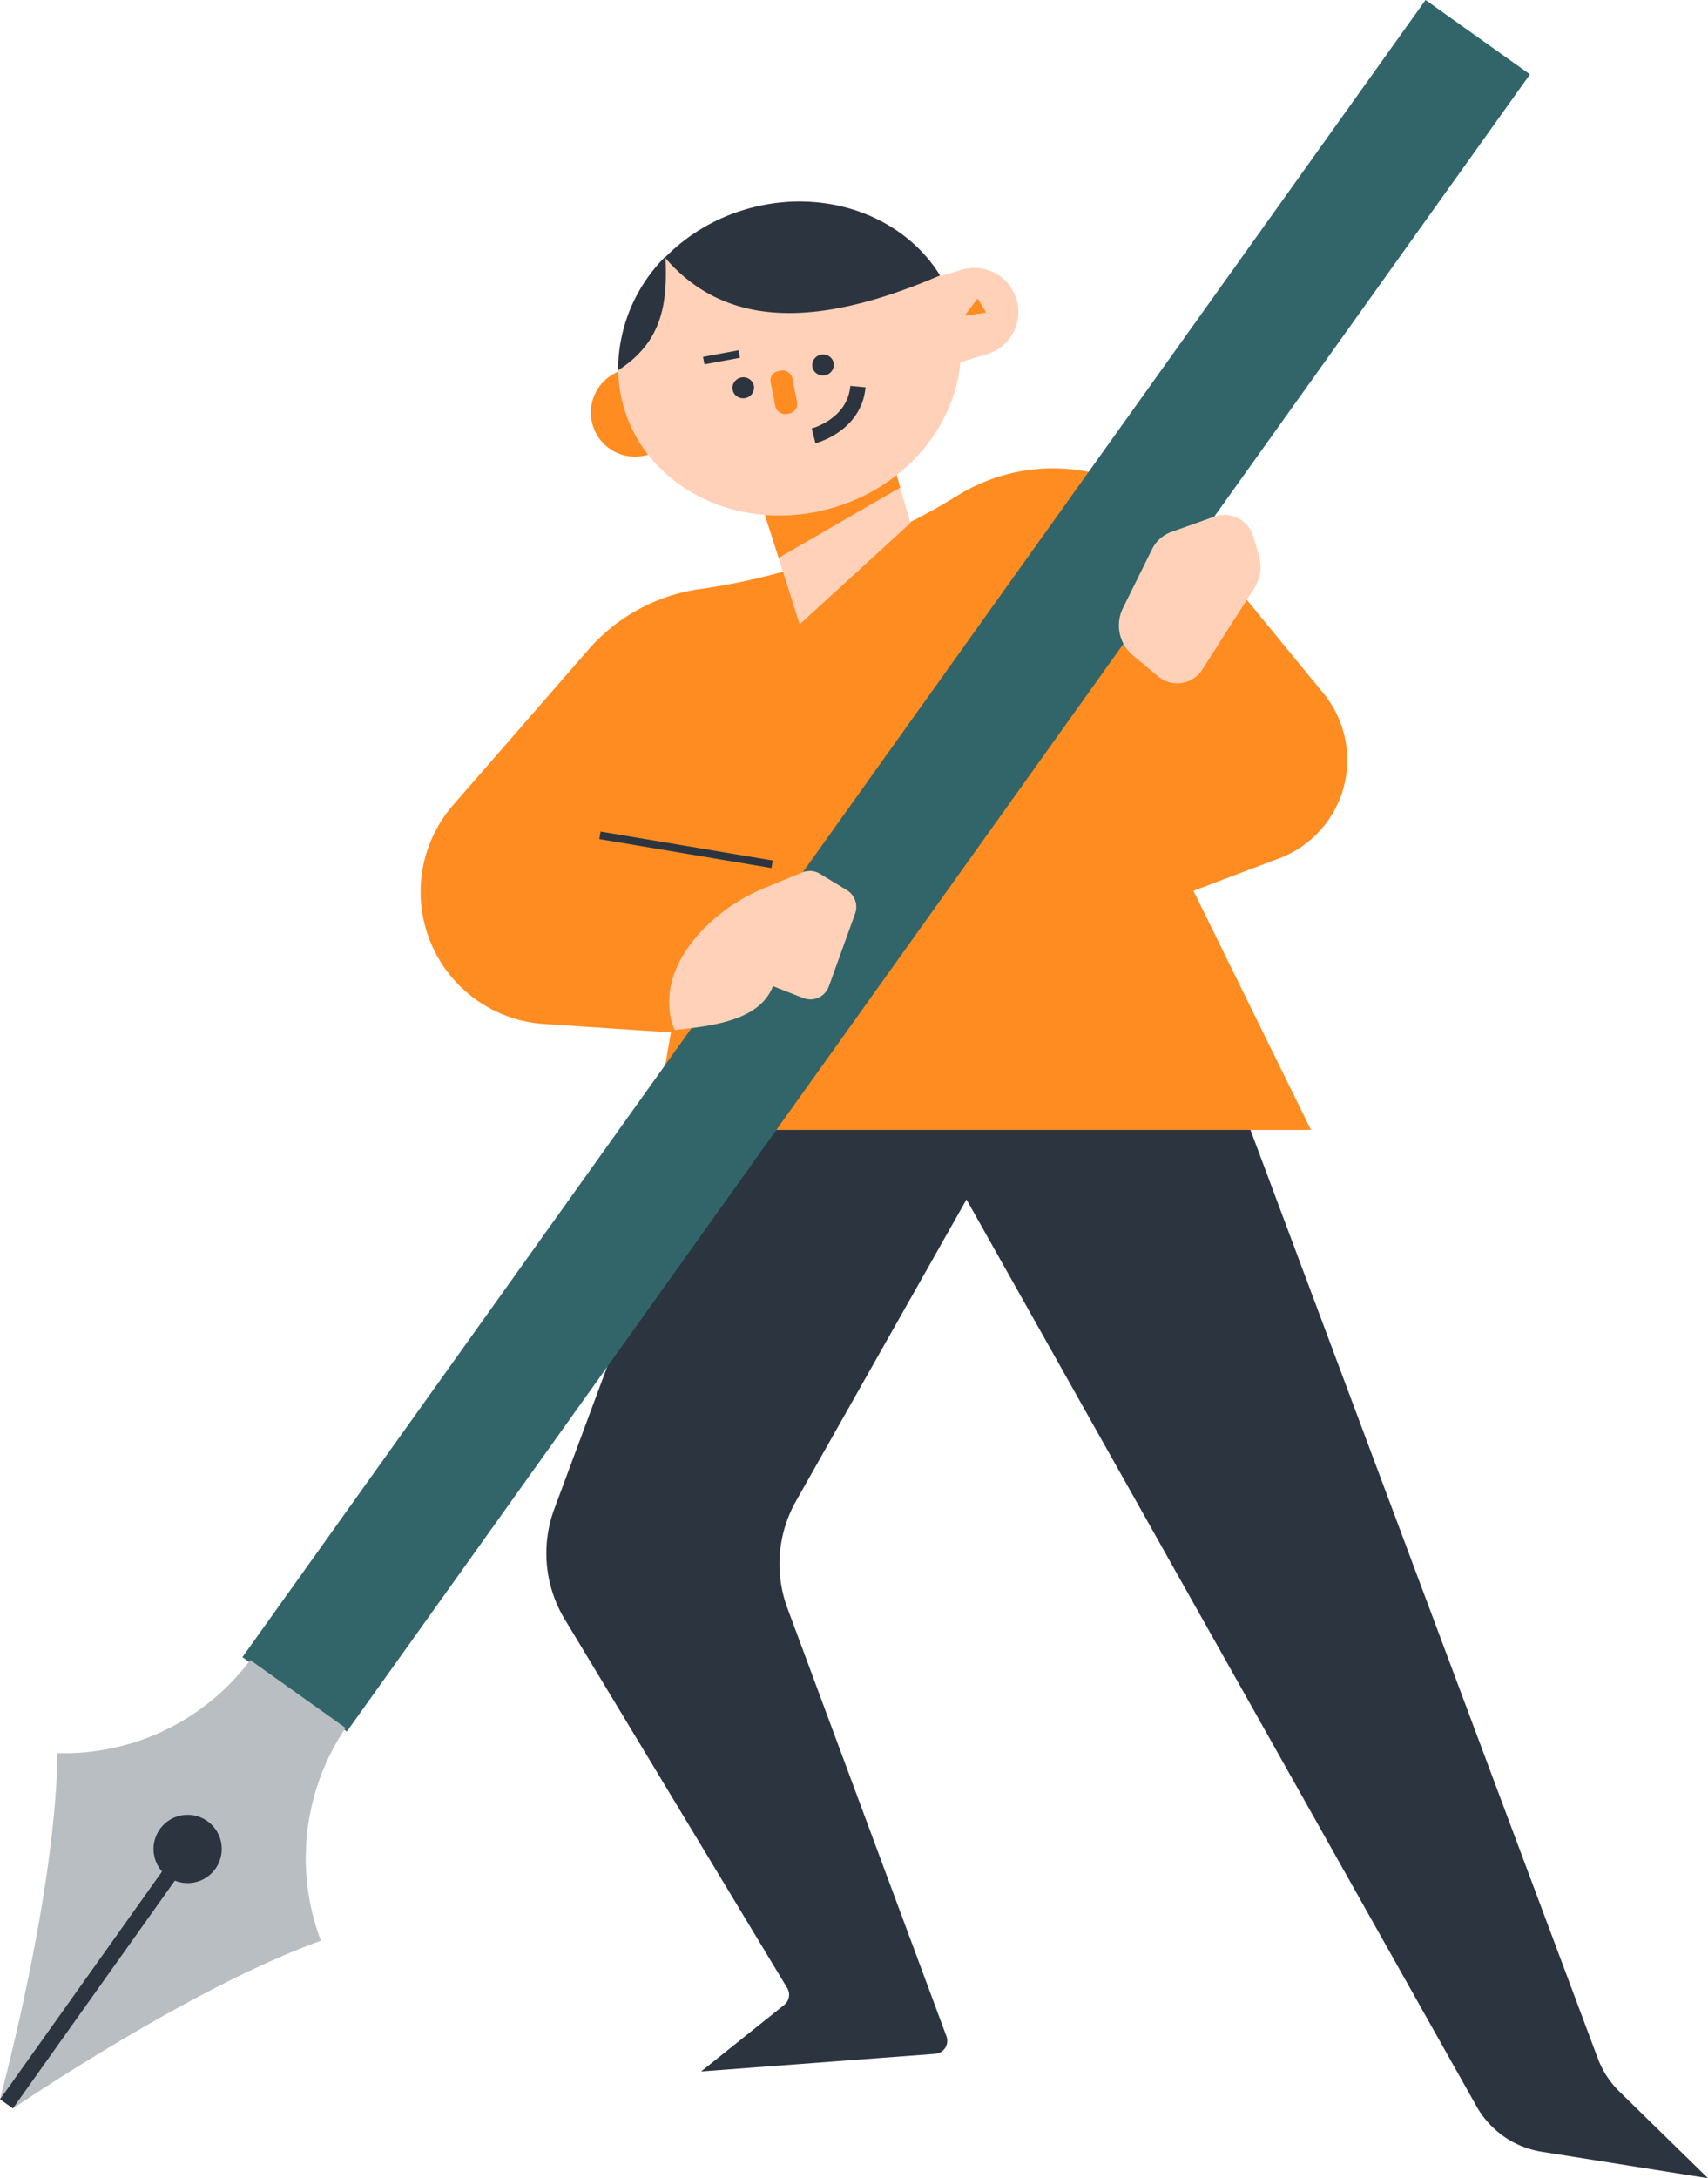 <svg id="front" xmlns="http://www.w3.org/2000/svg" viewBox="0 0 223.868 285.325">
  <g id="Group_455" data-name="Group 455">
    <path id="Path_405" data-name="Path 405" d="M1408.782,280.894l-22.351,60.066a16.707,16.707,0,0,0,1.355,14.461l29.165,48.314a1.711,1.711,0,0,1-.4,2.219l-10.888,8.71,30.684-2.309a1.71,1.71,0,0,0,1.474-2.3L1416.986,354a16.707,16.707,0,0,1,1.117-14.047l22.344-39.508L1507.3,419.231a11.975,11.975,0,0,0,8.552,5.952l21.782,3.465-11.6-11.345a11.975,11.975,0,0,1-2.842-4.362L1472.1,276.457Z" transform="translate(-1313.77 -143.323)" fill="#2c353f"/>
    <path id="Path_406" data-name="Path 406" d="M1484.437,221.988l-17.026-20.763a23.8,23.8,0,0,0-30.923-5.154h0a84.565,84.565,0,0,1-12.837,6.5l-1.1.445a84.6,84.6,0,0,1-19.672,5.288l-.2.027a23.805,23.805,0,0,0-14.584,7.932l-17.727,20.352a17.336,17.336,0,0,0,11.925,28.683l16.62,1.1-2.246,12.775H1482.8l-15.4-31.318,11.275-4.272A13.76,13.76,0,0,0,1484.437,221.988Z" transform="translate(-1310.975 -131.165)" fill="#ff8c21"/>
    <g id="Group_452" data-name="Group 452" transform="translate(75.926 20.928)">
      <g id="Group_450" data-name="Group 450" transform="translate(0 0)">
        <g id="Group_449" data-name="Group 449" transform="translate(0)">
          <path id="Path_407" data-name="Path 407" d="M1401.038,175.838l-4.5,1.355a5.778,5.778,0,1,0,3.334,11.055l4.5-1.355S1401.258,175.43,1401.038,175.838Z" transform="translate(-1390.687 -149.676)" fill="#ff8c21"/>
          <path id="Path_408" data-name="Path 408" d="M1437.813,199.391,1423.3,212.655l-5.378-16.869,17.336-5.229Z" transform="translate(-1394.409 -151.809)" fill="#ffd1b8"/>
          <path id="Path_409" data-name="Path 409" d="M1435.258,190.557l-17.336,5.229,2.622,8.17,15.934-9.216Z" transform="translate(-1394.409 -151.809)" fill="#ff8c21"/>
          <ellipse id="Ellipse_98" data-name="Ellipse 98" cx="22.642" cy="20.365" rx="22.642" ry="20.365" transform="translate(0 13.076) rotate(-16.784)" fill="#ffd1b8"/>
          <path id="Path_410" data-name="Path 410" d="M1443.5,163.487l4.495-1.356a5.778,5.778,0,1,1,3.334,11.055l-4.5,1.356S1443.093,163.269,1443.5,163.487Z" transform="translate(-1398.109 -147.653)" fill="#ffd1b8"/>
          <path id="Path_411" data-name="Path 411" d="M1451.187,166.485l-1.726,2.275,2.835-.416Z" transform="translate(-1398.977 -148.323)" fill="#ff8c21"/>
          <g id="Group_448" data-name="Group 448" transform="translate(19.841 25.258)">
            <ellipse id="Ellipse_99" data-name="Ellipse 99" cx="1.417" cy="1.378" rx="1.417" ry="1.378" transform="matrix(0.982, -0.19, 0.19, 0.982, 0, 3.527)" fill="#2c353f"/>
            <ellipse id="Ellipse_100" data-name="Ellipse 100" cx="1.417" cy="1.378" rx="1.417" ry="1.378" transform="matrix(0.982, -0.19, 0.19, 0.982, 10.453, 0.539)" fill="#2c353f"/>
            <rect id="Rectangle_246" data-name="Rectangle 246" width="2.9" height="5.717" rx="1.239" transform="translate(5.005 2.67) rotate(-10.966)" fill="#ff8c21"/>
            <path id="Path_412" data-name="Path 412" d="M1426.34,186.442s5.345-1.351,5.813-6.449" transform="translate(-1415.469 -175.537)" fill="none" stroke="#2c353f" stroke-miterlimit="10" stroke-width="2"/>
          </g>
        </g>
      </g>
      <g id="Group_451" data-name="Group 451" transform="translate(5.094 5.466)">
        <path id="Path_413" data-name="Path 413" d="M1414.007,152.71a24.435,24.435,0,0,0-10.445,6.272c8.447,9.876,21.228,8.709,36.047,2.344C1434.751,153.424,1424.248,149.622,1414.007,152.71Z" transform="translate(-1397.423 -151.638)" fill="#2c353f"/>
        <path id="Path_414" data-name="Path 414" d="M1402.586,160.066a21,21,0,0,0-6.2,14.9C1402.343,171.16,1402.85,165.936,1402.586,160.066Z" transform="translate(-1396.383 -152.859)" fill="#2c353f"/>
      </g>
    </g>
    <g id="Group_454" data-name="Group 454">
      <path id="Path_415" data-name="Path 415" d="M1352.487,347.585l-13.689-9.742,155.07-217.069,13.69,9.742Z" transform="translate(-1307.023 -120.774)" fill="#31656a"/>
      <g id="Group_453" data-name="Group 453" transform="translate(0 217.451)">
        <path id="Path_416" data-name="Path 416" d="M1322.586,397.217a4.479,4.479,0,1,1,1.977,6.739l-21.229,29.831c6.635-4.439,25.4-16.551,40.365-21.969a30.5,30.5,0,0,1,3.239-27.875l-12.491-8.889a30.5,30.5,0,0,1-25.274,12.194c-.214,15.919-5.512,37.616-7.532,45.336l21.229-29.832A4.473,4.473,0,0,1,1322.586,397.217Z" transform="translate(-1301.641 -375.055)" fill="#b9bec2"/>
        <path id="Path_417" data-name="Path 417" d="M1303.334,437.222l21.229-29.831a4.479,4.479,0,1,0-1.693-1.2l-21.229,29.832Z" transform="translate(-1301.641 -378.49)" fill="#2c353f"/>
      </g>
    </g>
    <path id="Path_418" data-name="Path 418" d="M1404.948,275.011s-3.319-6.139,4.007-13.482a24.23,24.23,0,0,1,8-5.223l4.7-1.931a2.578,2.578,0,0,1,2.314.181l3.519,2.137a2.575,2.575,0,0,1,1.086,3.074l-3.44,9.538a2.576,2.576,0,0,1-3.364,1.523l-3.966-1.558C1416.136,273.669,1410.191,274.476,1404.948,275.011Z" transform="translate(-1316.495 -140.097)" fill="#ffd1b8"/>
    <path id="Path_419" data-name="Path 419" d="M1490.861,209.273l-6.652,10.4a3.914,3.914,0,0,1-5.895,1.155L1474.8,217.9a5.143,5.143,0,0,1-1.094-6.141l3.74-7.554a4.547,4.547,0,0,1,2.5-2.308l5.784-2.058a3.964,3.964,0,0,1,5.094,2.869l.648,2.138A5.4,5.4,0,0,1,1490.861,209.273Z" transform="translate(-1326.481 -132.194)" fill="#ffd1b8"/>
    <line id="Line_58" data-name="Line 58" y1="0.861" x2="4.651" transform="translate(92.242 46.375)" fill="none" stroke="#2c353f" stroke-miterlimit="10" stroke-width="1"/>
  </g>
  <line id="Line_59" data-name="Line 59" x2="22.566" y2="3.79" transform="translate(78.634 109.421)" fill="none" stroke="#2c353f" stroke-miterlimit="10" stroke-width="1"/>
</svg>
